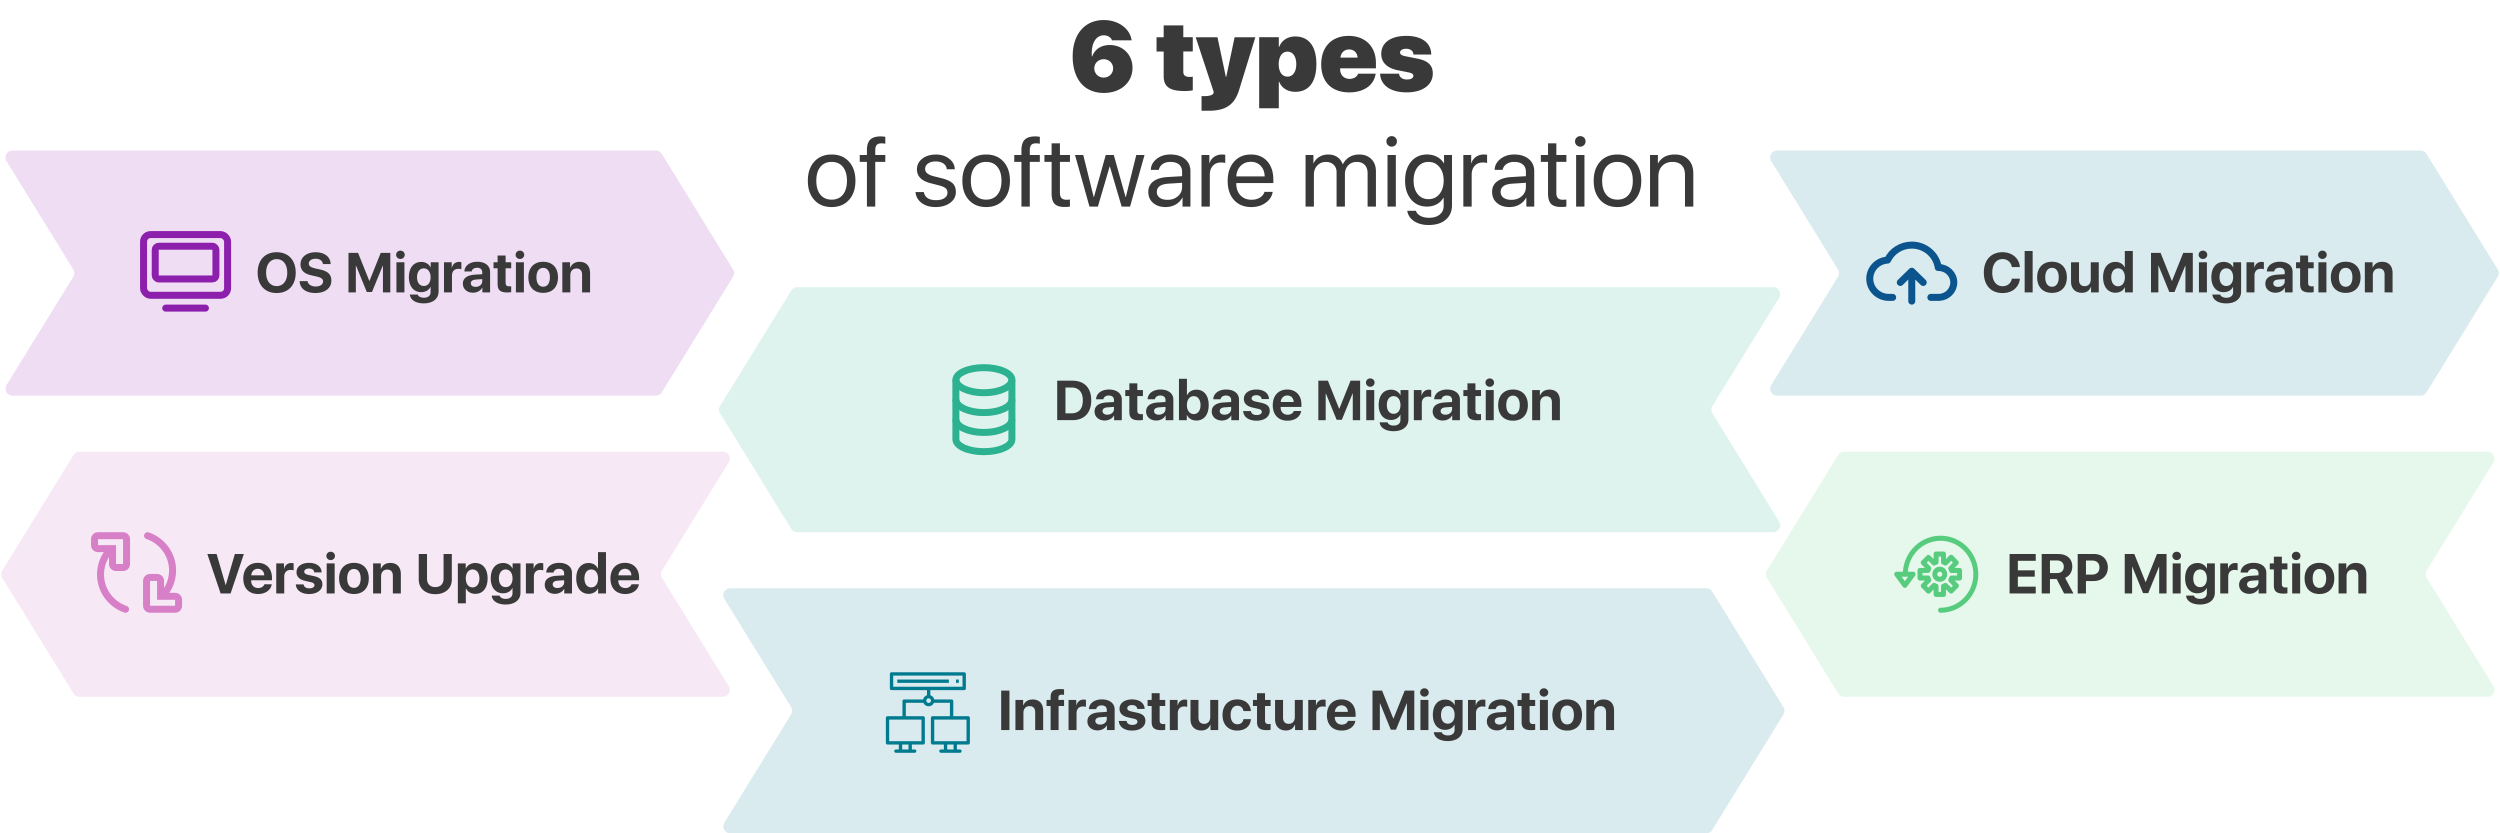<svg xmlns="http://www.w3.org/2000/svg" width="714" height="238" fill="none"><path fill="#007A8F" fill-opacity=".15" d="M505.88 46.05c-.822-1.333.137-3.05 1.702-3.05H691.31c.694 0 1.338.36 1.702.95l20.341 33a1.998 1.998 0 0 1 0 2.1l-20.341 32.999a1.999 1.999 0 0 1-1.702.951H507.582c-1.565 0-2.524-1.717-1.702-3.049l19.047-30.902a2.002 2.002 0 0 0 0-2.098L505.88 46.049Z"/><path stroke="#0B548D" stroke-linecap="round" stroke-linejoin="round" stroke-width="2" d="m540.545 84.933-1.327-.005c-2.903-.12-5.218-2.46-5.218-5.328 0-2.827 2.249-5.14 5.092-5.322C540.316 71.75 542.949 70 546 70c3.847 0 7.03 2.782 7.559 6.401l.077-.001c2.41 0 4.364 1.91 4.364 4.267 0 2.285-1.837 4.15-4.146 4.261l-2.399.005M546 86v-8.533m0 0 3.273 3.2m-3.273-3.2-3.273 3.2"/><path fill="#393939" d="M571.922 83.695c-3.281 0-5.336-2.195-5.336-5.836 0-3.632 2.07-5.828 5.336-5.828 2.711 0 4.773 1.719 4.953 4.242h-2.297c-.219-1.382-1.281-2.289-2.656-2.289-1.781 0-2.93 1.493-2.93 3.868 0 2.406 1.133 3.89 2.938 3.89 1.398 0 2.406-.82 2.656-2.156h2.297c-.266 2.516-2.195 4.11-4.961 4.11Zm6.32-.195V71.687h2.281V83.5h-2.281Zm7.813.148c-2.61 0-4.243-1.671-4.243-4.453 0-2.75 1.657-4.445 4.243-4.445 2.593 0 4.242 1.688 4.242 4.445 0 2.79-1.633 4.453-4.242 4.453Zm0-1.757c1.203 0 1.922-.985 1.922-2.696 0-1.695-.727-2.695-1.922-2.695-1.203 0-1.93 1.008-1.93 2.695 0 1.711.727 2.696 1.93 2.696Zm13.351-6.993V83.5h-2.203v-1.555h-.047c-.437 1.078-1.281 1.68-2.586 1.68-1.859 0-3.086-1.21-3.086-3.21v-5.517h2.282v5.04c0 1.164.578 1.789 1.632 1.789 1.063 0 1.727-.766 1.727-1.93v-4.899h2.281Zm4.758 8.704c-2.141 0-3.523-1.704-3.523-4.415 0-2.695 1.39-4.39 3.531-4.39 1.242 0 2.203.617 2.633 1.57h.047v-4.68h2.281V83.5h-2.25v-1.469h-.039c-.422.946-1.414 1.57-2.68 1.57Zm.758-6.961c-1.188 0-1.945.992-1.945 2.554 0 1.578.757 2.563 1.945 2.563 1.18 0 1.945-1 1.945-2.555 0-1.555-.765-2.562-1.945-2.562Zm21.344-4.414V83.5h-2.102v-7.61h-.062l-3.063 7.5h-1.484l-3.063-7.5h-.062v7.61h-2.102V72.227h2.734l3.204 7.992h.062l3.203-7.992h2.735Zm1.75 11.273v-8.602h2.281V83.5h-2.281Zm1.14-9.54c-.672 0-1.226-.515-1.226-1.194 0-.68.554-1.188 1.226-1.188.68 0 1.235.508 1.235 1.188 0 .68-.555 1.195-1.235 1.195Zm6.672 7.72c1.188 0 1.953-.953 1.953-2.493 0-1.546-.765-2.546-1.953-2.546-1.18 0-1.93.984-1.93 2.539 0 1.562.743 2.5 1.93 2.5Zm-.023 4.968c-2.258 0-3.844-.992-3.961-2.539h2.25c.148.57.867.93 1.765.93 1.157 0 1.914-.594 1.914-1.562v-1.54h-.046c-.415.922-1.422 1.508-2.665 1.508-2.093 0-3.5-1.625-3.5-4.273 0-2.695 1.36-4.375 3.54-4.375 1.234 0 2.21.617 2.664 1.57h.039v-1.469h2.25v8.407c0 2.047-1.664 3.343-4.25 3.343Zm5.797-3.148v-8.602h2.203v1.54h.047c.289-1.063 1.031-1.641 2.046-1.641.266 0 .5.031.664.086v2.015c-.195-.078-.507-.132-.843-.132-1.157 0-1.836.718-1.836 1.921V83.5h-2.281Zm9.023-1.563c1.055 0 1.898-.656 1.898-1.593v-.633l-1.804.125c-.953.062-1.461.437-1.461 1.07s.539 1.031 1.367 1.031Zm-.742 1.665c-1.656 0-2.899-1.04-2.899-2.579 0-1.562 1.196-2.445 3.391-2.578l2.148-.132v-.57c0-.829-.57-1.282-1.507-1.282-.828 0-1.407.437-1.516 1.062h-2.086c.063-1.64 1.547-2.773 3.695-2.773 2.211 0 3.657 1.133 3.657 2.852V83.5h-2.204v-1.328h-.046c-.469.898-1.532 1.43-2.633 1.43Zm7.031-10.618h2.281v1.914h1.594v1.727h-1.594v4.18c0 .664.328.984 1.024.984.203 0 .429-.016.57-.039v1.688a6.05 6.05 0 0 1-1.101.093c-1.993 0-2.774-.672-2.774-2.351v-4.555h-1.164v-1.727h1.164v-1.914Zm5.227 10.516v-8.602h2.281V83.5h-2.281Zm1.14-9.54c-.672 0-1.226-.515-1.226-1.194 0-.68.554-1.188 1.226-1.188.68 0 1.235.508 1.235 1.188 0 .68-.555 1.195-1.235 1.195Zm6.649 9.688c-2.61 0-4.242-1.671-4.242-4.453 0-2.75 1.656-4.445 4.242-4.445 2.593 0 4.242 1.688 4.242 4.445 0 2.79-1.633 4.453-4.242 4.453Zm0-1.757c1.203 0 1.922-.985 1.922-2.696 0-1.695-.727-2.695-1.922-2.695-1.203 0-1.93 1.008-1.93 2.695 0 1.711.727 2.696 1.93 2.696Zm5.468 1.609v-8.602h2.204v1.54h.046c.493-1.086 1.368-1.665 2.688-1.665 1.906 0 2.984 1.204 2.984 3.211V83.5h-2.281v-5.04c0-1.14-.531-1.788-1.609-1.788-1.094 0-1.75.781-1.75 1.922V83.5h-2.282Z"/><path fill="#58CC7E" fill-opacity=".15" d="M712.12 132.049c.822-1.332-.137-3.049-1.702-3.049H526.69c-.694 0-1.338.36-1.702.951l-20.341 33a1.997 1.997 0 0 0 0 2.098l20.341 33a1.999 1.999 0 0 0 1.702.951h183.728c1.565 0 2.524-1.717 1.702-3.049l-19.047-30.902a2.001 2.001 0 0 1 0-2.098l19.047-30.902Z"/><path fill="#58CC7E" d="M554.221 153a10.67 10.67 0 0 0-7.358 2.977 11.098 11.098 0 0 0-3.385 7.303h-1.772a.696.696 0 0 0-.631.398.726.726 0 0 0 .066.754l2.323 3.17a.707.707 0 0 0 .564.288.694.694 0 0 0 .565-.288l2.351-3.17a.736.736 0 0 0 .066-.754.699.699 0 0 0-.631-.398h-1.49a9.662 9.662 0 0 1 1.915-5.097 9.36 9.36 0 0 1 4.337-3.195 9.178 9.178 0 0 1 5.343-.25 9.322 9.322 0 0 1 4.605 2.778 9.633 9.633 0 0 1 2.362 4.897 9.74 9.74 0 0 1-.651 5.418 9.5 9.5 0 0 1-3.453 4.169 9.223 9.223 0 0 1-5.126 1.559.699.699 0 0 0-.499.211.731.731 0 0 0 0 1.019.699.699 0 0 0 .499.211 10.67 10.67 0 0 0 7.622-3.222A11.118 11.118 0 0 0 565 164c0-2.917-1.136-5.715-3.157-7.778a10.67 10.67 0 0 0-7.622-3.222Zm-9.282 11.72-.911 1.239-.91-1.239h1.821Z"/><path fill="#58CC7E" d="M556.12 163.999c0-.427-.124-.845-.357-1.201a2.133 2.133 0 0 0-.95-.796 2.087 2.087 0 0 0-2.308.469 2.178 2.178 0 0 0-.58 1.106c-.081.42-.039.854.121 1.249.16.395.432.732.78.97a2.09 2.09 0 0 0 1.176.364c.562 0 1.101-.228 1.498-.633s.62-.955.62-1.528Zm-2.118.72a.697.697 0 0 1-.392-.121.724.724 0 0 1-.3-.74.726.726 0 0 1 .193-.368.705.705 0 0 1 .362-.198.704.704 0 0 1 .724.307.728.728 0 0 1-.087.909.7.7 0 0 1-.5.211Z"/><path fill="#58CC7E" d="M555.767 169.762v-1.441l.981.994a.7.7 0 0 0 .996 0l1.496-1.527a.729.729 0 0 0 0-1.016l-1.002-.972h1.411a.7.7 0 0 0 .5-.211.729.729 0 0 0 .206-.51v-2.161a.728.728 0 0 0-.206-.509.7.7 0 0 0-.5-.211h-1.411l.974-1.001a.73.73 0 0 0 0-1.016l-1.468-1.527a.7.7 0 0 0-.996 0l-.981 1.023v-1.441a.725.725 0 0 0-.207-.509.699.699 0 0 0-.499-.211h-2.117a.7.7 0 0 0-.5.211.728.728 0 0 0-.206.509v1.441l-.982-.994a.695.695 0 0 0-.995 0l-1.496 1.498a.727.727 0 0 0 0 1.016l1.002 1.001h-1.412a.7.7 0 0 0-.499.211.729.729 0 0 0-.207.509v2.161a.73.73 0 0 0 .207.51.7.7 0 0 0 .499.211h1.412l-.974 1.001a.726.726 0 0 0-.205.508c0 .19.073.373.205.508l1.496 1.527c.133.134.312.21.498.21a.701.701 0 0 0 .498-.21l.953-1.023v1.441c0 .191.074.374.206.509a.7.7 0 0 0 .5.211h2.117a.699.699 0 0 0 .499-.211.725.725 0 0 0 .207-.509Zm-1.412-2.327v1.606h-.706v-1.606a.722.722 0 0 0-.494-.684 3.55 3.55 0 0 1-.459-.195.693.693 0 0 0-.825.13l-1.116 1.131-.494-.504 1.108-1.153a.73.73 0 0 0 .127-.843 3.727 3.727 0 0 1-.19-.468.72.72 0 0 0-.255-.364.688.688 0 0 0-.416-.14h-1.574v-.721h1.574c.15 0 .296-.049.416-.14a.72.72 0 0 0 .255-.364c.053-.16.116-.317.19-.468a.733.733 0 0 0-.127-.814l-1.108-1.153.494-.504 1.13 1.131a.7.7 0 0 0 .826.13 3.48 3.48 0 0 1 .458-.195.709.709 0 0 0 .357-.26.73.73 0 0 0 .138-.424v-1.607h.705v1.607a.73.73 0 0 0 .138.424.709.709 0 0 0 .357.26c.157.054.31.119.458.195a.698.698 0 0 0 .798-.13l1.129-1.131.495.504-1.109 1.153a.726.726 0 0 0-.127.843c.074.151.138.307.191.468a.7.7 0 0 0 .67.504h1.575v.721h-1.575a.693.693 0 0 0-.416.14.724.724 0 0 0-.254.364c-.053.16-.117.317-.191.468a.729.729 0 0 0 .127.814l1.109 1.153-.495.504-1.129-1.131a.697.697 0 0 0-.826-.13 3.436 3.436 0 0 1-.459.195.704.704 0 0 0-.348.263.734.734 0 0 0-.132.421Z"/><path fill="#393939" d="M581.406 167.547v1.953h-7.468v-11.273h7.468v1.945h-5.109v2.719h4.82v1.812h-4.82v2.844h5.109Zm4.063-7.477v3.594h2.07c1.188 0 1.883-.68 1.883-1.797 0-1.094-.734-1.797-1.906-1.797h-2.047Zm0 5.305v4.125h-2.36v-11.273h4.657c2.593 0 4.078 1.367 4.078 3.593 0 1.446-.75 2.696-2.047 3.203l2.375 4.477H589.5l-2.102-4.125h-1.929Zm7.922-7.148h4.703c2.312 0 3.906 1.539 3.906 3.859 0 2.312-1.648 3.859-4.023 3.859h-2.227v3.555h-2.359v-11.273Zm2.359 1.867v4.008h1.711c1.351 0 2.141-.719 2.141-2.008 0-1.282-.782-2-2.133-2h-1.719Zm23.016-1.867V169.5h-2.102v-7.609h-.062l-3.063 7.5h-1.484l-3.063-7.5h-.062v7.609h-2.102v-11.273h2.734l3.204 7.992h.062l3.203-7.992h2.735Zm1.75 11.273v-8.602h2.281v8.602h-2.281Zm1.14-9.539c-.672 0-1.226-.516-1.226-1.195 0-.68.554-1.188 1.226-1.188.68 0 1.235.508 1.235 1.188 0 .679-.555 1.195-1.235 1.195Zm6.672 7.719c1.188 0 1.953-.953 1.953-2.492 0-1.547-.765-2.547-1.953-2.547-1.18 0-1.93.984-1.93 2.539 0 1.562.743 2.5 1.93 2.5Zm-.023 4.968c-2.258 0-3.844-.992-3.961-2.539h2.25c.148.571.867.93 1.765.93 1.157 0 1.914-.594 1.914-1.562v-1.539h-.046c-.415.921-1.422 1.507-2.665 1.507-2.093 0-3.5-1.625-3.5-4.273 0-2.695 1.36-4.375 3.54-4.375 1.234 0 2.21.617 2.664 1.57h.039v-1.469h2.25v8.407c0 2.047-1.664 3.343-4.25 3.343Zm5.797-3.148v-8.602h2.203v1.54h.047c.289-1.063 1.031-1.641 2.046-1.641.266 0 .5.031.664.086v2.015c-.195-.078-.507-.132-.843-.132-1.157 0-1.836.718-1.836 1.922v4.812h-2.281Zm9.023-1.562c1.055 0 1.898-.657 1.898-1.594v-.633l-1.804.125c-.953.062-1.461.437-1.461 1.07s.539 1.032 1.367 1.032Zm-.742 1.664c-1.656 0-2.899-1.04-2.899-2.579 0-1.562 1.196-2.445 3.391-2.578l2.148-.133v-.57c0-.828-.57-1.281-1.507-1.281-.828 0-1.407.437-1.516 1.062h-2.086c.063-1.64 1.547-2.773 3.695-2.773 2.211 0 3.657 1.133 3.657 2.852v5.898h-2.204v-1.328h-.046c-.469.898-1.532 1.43-2.633 1.43Zm7.031-10.618h2.281v1.914h1.594v1.727h-1.594v4.18c0 .664.328.984 1.024.984.203 0 .429-.016.57-.039v1.688a6.145 6.145 0 0 1-1.101.093c-1.993 0-2.774-.672-2.774-2.351v-4.555h-1.164v-1.727h1.164v-1.914Zm5.227 10.516v-8.602h2.281v8.602h-2.281Zm1.14-9.539c-.672 0-1.226-.516-1.226-1.195 0-.68.554-1.188 1.226-1.188.68 0 1.235.508 1.235 1.188 0 .679-.555 1.195-1.235 1.195Zm6.649 9.687c-2.61 0-4.242-1.671-4.242-4.453 0-2.75 1.656-4.445 4.242-4.445 2.593 0 4.242 1.688 4.242 4.445 0 2.789-1.633 4.453-4.242 4.453Zm0-1.757c1.203 0 1.922-.985 1.922-2.696 0-1.695-.727-2.695-1.922-2.695-1.203 0-1.93 1.008-1.93 2.695 0 1.711.727 2.696 1.93 2.696Zm5.468 1.609v-8.602h2.204v1.54h.046c.493-1.086 1.368-1.665 2.688-1.665 1.906 0 2.984 1.204 2.984 3.211v5.516h-2.281v-5.039c0-1.141-.531-1.789-1.609-1.789-1.094 0-1.75.781-1.75 1.922v4.906h-2.282Z"/><path fill="#2CB291" fill-opacity=".15" d="M508.12 85.05c.822-1.333-.137-3.05-1.702-3.05H227.69c-.694 0-1.338.36-1.702.95l-20.341 33.001a1.997 1.997 0 0 0 0 2.098l20.341 33a1.999 1.999 0 0 0 1.702.951h278.728c1.565 0 2.524-1.717 1.702-3.049l-19.047-30.902a2.001 2.001 0 0 1 0-2.098l19.047-30.902Z"/><path fill="#2CB291" d="M273 108.529h-1 1Zm16 0h1-1Zm1 16.942v-16.942h-2v16.942h2Zm0 0h-2 2ZM281 130c2.315 0 4.458-.412 6.06-1.119.8-.353 1.51-.799 2.033-1.344.528-.551.907-1.251.907-2.066h-2c0 .159-.069.388-.351.681-.286.299-.748.614-1.396.899-1.293.571-3.149.949-5.253.949v2Zm-9-4.529c0 .815.379 1.515.907 2.066.523.545 1.233.991 2.033 1.344 1.602.707 3.745 1.119 6.06 1.119v-2c-2.104 0-3.96-.378-5.253-.949-.648-.285-1.11-.6-1.396-.899-.282-.293-.351-.522-.351-.681h-2Zm0 0h2-2Zm0-16.942v16.942h2v-16.942h-2Zm2 0h-2 2Zm0 0c0-.159.069-.388.351-.681.286-.299.748-.614 1.396-.899 1.293-.571 3.149-.949 5.253-.949v-2c-2.315 0-4.458.412-6.06 1.119-.8.353-1.51.799-2.033 1.344-.528.551-.907 1.251-.907 2.066h2Zm7-2.529c2.104 0 3.96.378 5.253.949.648.285 1.11.6 1.396.899.282.293.351.522.351.681h2c0-.815-.379-1.515-.907-2.066-.523-.545-1.233-.991-2.033-1.344-1.602-.707-3.745-1.119-6.06-1.119v2Zm7 2.529h2-2Z"/><path stroke="#2CB291" stroke-width="2" d="M289 108.429c0 2.065-3.582 3.74-8 3.74s-8-1.675-8-3.74m16 5.672c0 2.066-3.582 3.741-8 3.741s-8-1.675-8-3.741m16 5.673c0 2.066-3.582 3.741-8 3.741s-8-1.675-8-3.741"/><path fill="#393939" d="M301.938 108.727h4.343c3.383 0 5.375 2.015 5.375 5.593s-1.992 5.68-5.375 5.68h-4.343v-11.273Zm2.359 1.945v7.375H306c2.109 0 3.25-1.281 3.25-3.719 0-2.359-1.172-3.656-3.25-3.656h-1.703Zm11.953 7.766c1.055 0 1.898-.657 1.898-1.594v-.633l-1.804.125c-.953.062-1.461.437-1.461 1.07s.539 1.032 1.367 1.032Zm-.742 1.664c-1.656 0-2.899-1.04-2.899-2.579 0-1.562 1.196-2.445 3.391-2.578l2.148-.133v-.57c0-.828-.57-1.281-1.507-1.281-.829 0-1.407.437-1.516 1.062h-2.086c.063-1.64 1.547-2.773 3.695-2.773 2.211 0 3.657 1.133 3.657 2.852V120h-2.203v-1.328h-.047c-.469.898-1.532 1.43-2.633 1.43Zm7.031-10.618h2.281v1.914h1.594v1.727h-1.594v4.18c0 .664.328.984 1.024.984.203 0 .429-.016.57-.039v1.688a6.15 6.15 0 0 1-1.102.093c-1.992 0-2.773-.672-2.773-2.351v-4.555h-1.164v-1.727h1.164v-1.914Zm8.43 8.954c1.054 0 1.898-.657 1.898-1.594v-.633l-1.805.125c-.953.062-1.46.437-1.46 1.07s.539 1.032 1.367 1.032Zm-.742 1.664c-1.657 0-2.899-1.04-2.899-2.579 0-1.562 1.195-2.445 3.391-2.578l2.148-.133v-.57c0-.828-.57-1.281-1.508-1.281-.828 0-1.406.437-1.515 1.062h-2.086c.062-1.64 1.547-2.773 3.695-2.773 2.211 0 3.656 1.133 3.656 2.852V120h-2.203v-1.328h-.047c-.468.898-1.531 1.43-2.632 1.43Zm11.476 0c-1.258 0-2.226-.579-2.703-1.571h-.047V120h-2.242v-11.812h2.281v4.679h.047c.477-.992 1.43-1.57 2.656-1.57 2.172 0 3.508 1.664 3.508 4.398 0 2.735-1.336 4.407-3.5 4.407Zm-.773-6.961c-1.172 0-1.946 1.023-1.953 2.562.007 1.539.781 2.555 1.953 2.555 1.179 0 1.937-1 1.937-2.563 0-1.554-.765-2.554-1.937-2.554Zm8.789 5.297c1.054 0 1.898-.657 1.898-1.594v-.633l-1.805.125c-.953.062-1.46.437-1.46 1.07s.539 1.032 1.367 1.032Zm-.742 1.664c-1.657 0-2.899-1.04-2.899-2.579 0-1.562 1.195-2.445 3.391-2.578l2.148-.133v-.57c0-.828-.57-1.281-1.508-1.281-.828 0-1.406.437-1.515 1.062h-2.086c.062-1.64 1.547-2.773 3.695-2.773 2.211 0 3.656 1.133 3.656 2.852V120h-2.203v-1.328h-.047c-.468.898-1.531 1.43-2.632 1.43Zm6.273-6.172c0-1.618 1.422-2.68 3.602-2.68 2.125 0 3.539 1.086 3.57 2.727h-2.11c-.046-.68-.617-1.11-1.492-1.11-.82 0-1.367.367-1.367.922 0 .43.375.719 1.149.899l1.617.351c1.726.391 2.414 1.055 2.414 2.336 0 1.672-1.539 2.773-3.789 2.773-2.266 0-3.688-1.093-3.805-2.75h2.227c.109.727.695 1.133 1.64 1.133.906 0 1.461-.351 1.461-.914 0-.445-.297-.679-1.078-.867l-1.586-.359c-1.617-.368-2.453-1.203-2.453-2.461Zm12.406-.977c-1.039 0-1.804.758-1.883 1.859h3.711c-.039-1.124-.773-1.859-1.828-1.859Zm1.86 4.422h2.101c-.25 1.664-1.805 2.773-3.898 2.773-2.617 0-4.219-1.679-4.219-4.414 0-2.734 1.609-4.484 4.133-4.484 2.476 0 4.055 1.656 4.055 4.273v.704h-5.938v.14c0 1.242.805 2.078 2.008 2.078.859 0 1.539-.406 1.758-1.07Zm18.937-8.648V120h-2.101v-7.609h-.063l-3.062 7.5h-1.485l-3.062-7.5h-.063V120h-2.101v-11.273h2.734l3.203 7.992h.063l3.203-7.992h2.734Zm1.75 11.273v-8.602h2.281V120h-2.281Zm1.141-9.539c-.672 0-1.227-.516-1.227-1.195 0-.68.555-1.188 1.227-1.188.679 0 1.234.508 1.234 1.188 0 .679-.555 1.195-1.234 1.195Zm6.672 7.719c1.187 0 1.953-.953 1.953-2.492 0-1.547-.766-2.547-1.953-2.547-1.18 0-1.93.984-1.93 2.539 0 1.562.742 2.5 1.93 2.5Zm-.024 4.968c-2.258 0-3.844-.992-3.961-2.539h2.25c.149.571.867.93 1.766.93 1.156 0 1.914-.594 1.914-1.562v-1.539h-.047c-.414.921-1.422 1.507-2.664 1.507-2.094 0-3.5-1.625-3.5-4.273 0-2.695 1.359-4.375 3.539-4.375 1.234 0 2.211.617 2.664 1.57h.039v-1.469h2.25v8.407c0 2.047-1.664 3.343-4.25 3.343Zm5.797-3.148v-8.602h2.203v1.54h.047c.289-1.063 1.031-1.641 2.047-1.641.266 0 .5.031.664.086v2.015c-.195-.078-.508-.132-.844-.132-1.156 0-1.836.718-1.836 1.922V120h-2.281Zm9.023-1.562c1.055 0 1.899-.657 1.899-1.594v-.633l-1.805.125c-.953.062-1.461.437-1.461 1.07s.539 1.032 1.367 1.032Zm-.742 1.664c-1.656 0-2.898-1.04-2.898-2.579 0-1.562 1.195-2.445 3.39-2.578l2.149-.133v-.57c0-.828-.57-1.281-1.508-1.281-.828 0-1.406.437-1.515 1.062h-2.086c.062-1.64 1.546-2.773 3.695-2.773 2.211 0 3.656 1.133 3.656 2.852V120h-2.203v-1.328h-.047c-.469.898-1.531 1.43-2.633 1.43Zm7.032-10.618h2.281v1.914h1.594v1.727h-1.594v4.18c0 .664.328.984 1.023.984.203 0 .43-.016.571-.039v1.688a6.158 6.158 0 0 1-1.102.093c-1.992 0-2.773-.672-2.773-2.351v-4.555h-1.164v-1.727h1.164v-1.914ZM424.328 120v-8.602h2.281V120h-2.281Zm1.141-9.539c-.672 0-1.227-.516-1.227-1.195 0-.68.555-1.188 1.227-1.188.679 0 1.234.508 1.234 1.188 0 .679-.555 1.195-1.234 1.195Zm6.648 9.687c-2.609 0-4.242-1.671-4.242-4.453 0-2.75 1.656-4.445 4.242-4.445 2.594 0 4.242 1.688 4.242 4.445 0 2.789-1.632 4.453-4.242 4.453Zm0-1.757c1.203 0 1.922-.985 1.922-2.696 0-1.695-.727-2.695-1.922-2.695-1.203 0-1.929 1.008-1.929 2.695 0 1.711.726 2.696 1.929 2.696Zm5.469 1.609v-8.602h2.203v1.54h.047c.492-1.086 1.367-1.665 2.687-1.665 1.907 0 2.985 1.204 2.985 3.211V120h-2.281v-5.039c0-1.141-.532-1.789-1.61-1.789-1.094 0-1.75.781-1.75 1.922V120h-2.281Z"/><path fill="#8D1FAD" fill-opacity=".15" d="M1.88 46.05C1.058 44.716 2.017 43 3.582 43H187.31c.694 0 1.338.36 1.702.95l20.341 33a1.998 1.998 0 0 1 0 2.1l-20.341 32.999a1.999 1.999 0 0 1-1.702.951H3.582c-1.565 0-2.524-1.717-1.702-3.049l19.047-30.902a2 2 0 0 0 0-2.098L1.88 46.049Z"/><path stroke="#8D1FAD" stroke-linecap="round" stroke-width="2" d="M47.333 88h11.333"/><rect width="24" height="17.333" x="41" y="67" stroke="#8D1FAD" stroke-width="2" rx="2"/><rect width="17.333" height="9.333" x="44.333" y="70.332" stroke="#8D1FAD" stroke-width="2" rx="1"/><path fill="#393939" d="M79.023 72.031c3.336 0 5.438 2.242 5.438 5.836 0 3.586-2.102 5.828-5.438 5.828-3.343 0-5.437-2.242-5.437-5.828 0-3.594 2.094-5.836 5.437-5.836Zm0 1.969c-1.843 0-3.03 1.5-3.03 3.867 0 2.36 1.179 3.852 3.03 3.852 1.844 0 3.024-1.492 3.024-3.852 0-2.367-1.18-3.867-3.024-3.867Zm6.54 6.29h2.273c.11.929 1.078 1.538 2.328 1.538 1.258 0 2.117-.601 2.117-1.43 0-.734-.539-1.14-1.898-1.445l-1.469-.32c-2.078-.445-3.102-1.5-3.102-3.149 0-2.078 1.797-3.453 4.313-3.453 2.625 0 4.273 1.352 4.313 3.39h-2.211c-.079-.952-.915-1.53-2.094-1.53-1.164 0-1.945.554-1.945 1.39 0 .696.546 1.086 1.843 1.383l1.367.29c2.258.484 3.243 1.452 3.243 3.171 0 2.188-1.774 3.57-4.57 3.57-2.712 0-4.438-1.289-4.508-3.406Zm25.906-8.063V83.5h-2.102v-7.61h-.062l-3.063 7.5h-1.484l-3.063-7.5h-.062v7.61h-2.102V72.227h2.735l3.203 7.992h.062l3.203-7.992h2.735Zm1.75 11.273v-8.602h2.281V83.5h-2.281Zm1.14-9.54c-.671 0-1.226-.515-1.226-1.194 0-.68.555-1.188 1.226-1.188.68 0 1.235.508 1.235 1.188 0 .68-.555 1.195-1.235 1.195Zm6.672 7.72c1.188 0 1.953-.953 1.953-2.493 0-1.546-.765-2.546-1.953-2.546-1.179 0-1.929.984-1.929 2.539 0 1.562.742 2.5 1.929 2.5Zm-.023 4.968c-2.258 0-3.844-.992-3.961-2.539h2.25c.148.57.867.93 1.765.93 1.157 0 1.915-.594 1.915-1.562v-1.54h-.047c-.414.922-1.422 1.508-2.664 1.508-2.094 0-3.5-1.625-3.5-4.273 0-2.695 1.359-4.375 3.539-4.375 1.234 0 2.211.617 2.664 1.57h.039v-1.469h2.25v8.407c0 2.047-1.664 3.343-4.25 3.343Zm5.797-3.148v-8.602h2.203v1.54h.047c.289-1.063 1.031-1.641 2.047-1.641.265 0 .5.031.664.086v2.015c-.196-.078-.508-.132-.844-.132-1.156 0-1.836.718-1.836 1.921V83.5h-2.281Zm9.023-1.563c1.055 0 1.899-.656 1.899-1.593v-.633l-1.805.125c-.953.062-1.461.437-1.461 1.07s.539 1.031 1.367 1.031Zm-.742 1.665c-1.656 0-2.898-1.04-2.898-2.579 0-1.562 1.195-2.445 3.39-2.578l2.149-.132v-.57c0-.829-.571-1.282-1.508-1.282-.828 0-1.407.437-1.516 1.062h-2.086c.063-1.64 1.547-2.773 3.695-2.773 2.211 0 3.657 1.133 3.657 2.852V83.5h-2.203v-1.328h-.047c-.469.898-1.531 1.43-2.633 1.43Zm7.031-10.618h2.281v1.914h1.594v1.727h-1.594v4.18c0 .664.329.984 1.024.984.203 0 .43-.016.57-.039v1.688c-.234.046-.64.093-1.101.093-1.993 0-2.774-.672-2.774-2.351v-4.555h-1.164v-1.727h1.164v-1.914Zm5.227 10.516v-8.602h2.281V83.5h-2.281Zm1.14-9.54c-.672 0-1.226-.515-1.226-1.194 0-.68.554-1.188 1.226-1.188.68 0 1.235.508 1.235 1.188 0 .68-.555 1.195-1.235 1.195Zm6.649 9.688c-2.61 0-4.242-1.671-4.242-4.453 0-2.75 1.656-4.445 4.242-4.445 2.594 0 4.242 1.688 4.242 4.445 0 2.79-1.633 4.453-4.242 4.453Zm0-1.757c1.203 0 1.922-.985 1.922-2.696 0-1.695-.727-2.695-1.922-2.695-1.203 0-1.93 1.008-1.93 2.695 0 1.711.727 2.696 1.93 2.696Zm5.469 1.609v-8.602h2.203v1.54h.047c.492-1.086 1.367-1.665 2.687-1.665 1.906 0 2.984 1.204 2.984 3.211V83.5h-2.281v-5.04c0-1.14-.531-1.788-1.609-1.788-1.094 0-1.75.781-1.75 1.922V83.5h-2.281Z"/><path fill="#007A8F" fill-opacity=".15" d="M206.88 171.049c-.822-1.332.137-3.049 1.702-3.049H487.31c.694 0 1.338.36 1.702.951l20.341 33a1.997 1.997 0 0 1 0 2.098l-20.341 33a1.999 1.999 0 0 1-1.702.951H208.582c-1.565 0-2.524-1.717-1.702-3.049l19.047-30.902a2.001 2.001 0 0 0 0-2.098l-19.047-30.902Z"/><path fill="#007A8F" d="M256.275 194.069H271v.957h-14.725v-.957Zm16.766.957h.79v-.957h-.79v.957ZM277 205.032v7.13a.48.48 0 0 1-.48.479h-3.223v1.401h.822a.48.48 0 1 1 0 .958h-5.375a.478.478 0 1 1 0-.958h.823v-1.401h-3.223a.48.48 0 0 1-.48-.479v-7.13a.48.48 0 0 1 .48-.479h4.953v-3.831h-4.578a1.62 1.62 0 0 1-2.987 0h-5.029v3.831h4.953a.48.48 0 0 1 .48.479v7.13a.48.48 0 0 1-.48.479h-3.223v1.401h.823a.48.48 0 0 1 0 .958h-5.375a.479.479 0 1 1 0-.958h.822v-1.401h-3.223a.48.48 0 0 1-.48-.479v-7.13a.48.48 0 0 1 .48-.479h4.263v-4.31a.48.48 0 0 1 .48-.479h5.422c.123-.57.549-1.03 1.101-1.202v-1.467h-10.122a.48.48 0 0 1-.48-.479v-4.137a.48.48 0 0 1 .48-.479h20.752a.48.48 0 0 1 .48.479v4.137a.48.48 0 0 1-.48.479h-9.67v1.467a1.62 1.62 0 0 1 1.1 1.202h4.971a.48.48 0 0 1 .48.478v4.311h4.263a.48.48 0 0 1 .48.479Zm-21.896-8.895h19.792v-3.179h-19.792v3.179Zm4.369 16.504h-1.81v1.401h1.81v-1.401Zm3.703-7.13h-9.216v6.172h9.216v-6.172Zm2.707-5.408a.657.657 0 0 0-1.314 0 .657.657 0 0 0 1.314 0Zm6.454 12.538h-1.81v1.401h1.81v-1.401Zm3.703-7.13h-9.216v6.172h9.216v-6.172Z"/><path fill="#393939" d="M288.297 208.5h-2.359v-11.273h2.359V208.5Zm1.711 0v-8.602h2.203v1.54h.047c.492-1.086 1.367-1.665 2.687-1.665 1.907 0 2.985 1.204 2.985 3.211v5.516h-2.282v-5.039c0-1.141-.531-1.789-1.609-1.789-1.094 0-1.75.781-1.75 1.922v4.906h-2.281Zm10.047 0v-6.875h-1.164v-1.727h1.164v-.765c0-1.656.789-2.336 2.781-2.336.391 0 .742.031 1.055.078v1.586a3.39 3.39 0 0 0-.625-.055c-.688 0-.969.258-.977.86v.632h1.609v1.727h-1.562v6.875h-2.281Zm5.125 0v-8.602h2.203v1.54h.047c.289-1.063 1.031-1.641 2.047-1.641.265 0 .5.031.664.086v2.015c-.196-.078-.508-.132-.844-.132-1.156 0-1.836.718-1.836 1.922v4.812h-2.281Zm9.023-1.562c1.055 0 1.899-.657 1.899-1.594v-.633l-1.805.125c-.953.062-1.461.437-1.461 1.07s.539 1.032 1.367 1.032Zm-.742 1.664c-1.656 0-2.899-1.04-2.899-2.579 0-1.562 1.196-2.445 3.391-2.578l2.149-.133v-.57c0-.828-.571-1.281-1.508-1.281-.828 0-1.406.437-1.516 1.062h-2.086c.063-1.64 1.547-2.773 3.696-2.773 2.21 0 3.656 1.133 3.656 2.852v5.898h-2.203v-1.328h-.047c-.469.898-1.532 1.43-2.633 1.43Zm6.273-6.172c0-1.618 1.422-2.68 3.602-2.68 2.125 0 3.539 1.086 3.57 2.727h-2.109c-.047-.68-.617-1.11-1.492-1.11-.821 0-1.367.367-1.367.922 0 .43.374.719 1.148.899l1.617.351c1.727.391 2.414 1.055 2.414 2.336 0 1.672-1.539 2.773-3.789 2.773-2.266 0-3.687-1.093-3.805-2.75h2.227c.109.727.695 1.133 1.641 1.133.906 0 1.461-.351 1.461-.914 0-.445-.297-.679-1.079-.867l-1.585-.359c-1.618-.368-2.454-1.203-2.454-2.461Zm9.18-4.446h2.281v1.914h1.594v1.727h-1.594v4.18c0 .664.328.984 1.024.984.203 0 .429-.016.57-.039v1.688a6.145 6.145 0 0 1-1.101.093c-1.993 0-2.774-.672-2.774-2.351v-4.555h-1.164v-1.727h1.164v-1.914Zm5.188 10.516v-8.602h2.203v1.54h.047c.289-1.063 1.031-1.641 2.046-1.641.266 0 .5.031.664.086v2.015c-.195-.078-.507-.132-.843-.132-1.157 0-1.836.718-1.836 1.922v4.812h-2.281Zm13.82-8.602v8.602h-2.203v-1.555h-.047c-.438 1.078-1.281 1.68-2.586 1.68-1.859 0-3.086-1.211-3.086-3.211v-5.516h2.281v5.04c0 1.164.578 1.789 1.633 1.789 1.063 0 1.727-.766 1.727-1.93v-4.899h2.281Zm9.328 3.172h-2.125c-.125-.89-.75-1.523-1.742-1.523-1.172 0-1.914 1-1.914 2.648 0 1.68.742 2.649 1.922 2.649.961 0 1.593-.524 1.742-1.469h2.125c-.133 2-1.633 3.273-3.891 3.273-2.57 0-4.211-1.687-4.211-4.453 0-2.726 1.641-4.445 4.196-4.445 2.312 0 3.789 1.406 3.898 3.32Zm1.758-5.086h2.281v1.914h1.594v1.727h-1.594v4.18c0 .664.328.984 1.023.984.204 0 .43-.016.571-.039v1.688a6.158 6.158 0 0 1-1.102.093c-1.992 0-2.773-.672-2.773-2.351v-4.555h-1.164v-1.727h1.164v-1.914Zm13.07 1.914v8.602h-2.203v-1.555h-.047c-.437 1.078-1.281 1.68-2.586 1.68-1.859 0-3.086-1.211-3.086-3.211v-5.516h2.282v5.04c0 1.164.578 1.789 1.632 1.789 1.063 0 1.727-.766 1.727-1.93v-4.899h2.281Zm1.555 8.602v-8.602h2.203v1.54h.047c.289-1.063 1.031-1.641 2.047-1.641.265 0 .5.031.664.086v2.015c-.196-.078-.508-.132-.844-.132-1.156 0-1.836.718-1.836 1.922v4.812h-2.281Zm9.492-7.047c-1.039 0-1.805.758-1.883 1.859h3.711c-.039-1.124-.773-1.859-1.828-1.859Zm1.859 4.422h2.102c-.25 1.664-1.805 2.773-3.898 2.773-2.618 0-4.219-1.679-4.219-4.414 0-2.734 1.609-4.484 4.133-4.484 2.476 0 4.054 1.656 4.054 4.273v.704h-5.937v.14c0 1.242.804 2.078 2.008 2.078.859 0 1.539-.406 1.757-1.07Zm18.938-8.648V208.5h-2.102v-7.609h-.062l-3.063 7.5h-1.484l-3.063-7.5h-.062v7.609h-2.102v-11.273h2.735l3.203 7.992h.062l3.204-7.992h2.734Zm1.75 11.273v-8.602h2.281v8.602h-2.281Zm1.14-9.539c-.671 0-1.226-.516-1.226-1.195 0-.68.555-1.188 1.226-1.188.68 0 1.235.508 1.235 1.188 0 .679-.555 1.195-1.235 1.195Zm6.672 7.719c1.188 0 1.954-.953 1.954-2.492 0-1.547-.766-2.547-1.954-2.547-1.179 0-1.929.984-1.929 2.539 0 1.562.742 2.5 1.929 2.5Zm-.023 4.968c-2.258 0-3.844-.992-3.961-2.539h2.25c.148.571.867.93 1.766.93 1.156 0 1.914-.594 1.914-1.562v-1.539h-.047c-.414.921-1.422 1.507-2.664 1.507-2.094 0-3.5-1.625-3.5-4.273 0-2.695 1.359-4.375 3.539-4.375 1.234 0 2.211.617 2.664 1.57h.039v-1.469h2.25v8.407c0 2.047-1.664 3.343-4.25 3.343Zm5.797-3.148v-8.602h2.203v1.54h.047c.289-1.063 1.031-1.641 2.047-1.641.265 0 .5.031.664.086v2.015c-.196-.078-.508-.132-.844-.132-1.156 0-1.836.718-1.836 1.922v4.812h-2.281Zm9.023-1.562c1.055 0 1.899-.657 1.899-1.594v-.633l-1.805.125c-.953.062-1.461.437-1.461 1.07s.539 1.032 1.367 1.032Zm-.742 1.664c-1.656 0-2.898-1.04-2.898-2.579 0-1.562 1.195-2.445 3.39-2.578l2.149-.133v-.57c0-.828-.571-1.281-1.508-1.281-.828 0-1.406.437-1.516 1.062h-2.086c.063-1.64 1.547-2.773 3.696-2.773 2.211 0 3.656 1.133 3.656 2.852v5.898h-2.203v-1.328h-.047c-.469.898-1.531 1.43-2.633 1.43Zm7.031-10.618h2.282v1.914h1.593v1.727h-1.593v4.18c0 .664.328.984 1.023.984.203 0 .43-.016.57-.039v1.688c-.234.046-.64.093-1.101.093-1.992 0-2.774-.672-2.774-2.351v-4.555h-1.164v-1.727h1.164v-1.914Zm5.227 10.516v-8.602h2.281v8.602h-2.281Zm1.141-9.539c-.672 0-1.227-.516-1.227-1.195 0-.68.555-1.188 1.227-1.188.679 0 1.234.508 1.234 1.188 0 .679-.555 1.195-1.234 1.195Zm6.648 9.687c-2.609 0-4.242-1.671-4.242-4.453 0-2.75 1.656-4.445 4.242-4.445 2.594 0 4.242 1.688 4.242 4.445 0 2.789-1.633 4.453-4.242 4.453Zm0-1.757c1.203 0 1.922-.985 1.922-2.696 0-1.695-.727-2.695-1.922-2.695-1.203 0-1.93 1.008-1.93 2.695 0 1.711.727 2.696 1.93 2.696Zm5.469 1.609v-8.602h2.203v1.54h.047c.492-1.086 1.367-1.665 2.687-1.665 1.906 0 2.985 1.204 2.985 3.211v5.516h-2.282v-5.039c0-1.141-.531-1.789-1.609-1.789-1.094 0-1.75.781-1.75 1.922v4.906h-2.281Z"/><path fill="#CB67BB" fill-opacity=".15" d="M208.12 132.049c.822-1.332-.137-3.049-1.702-3.049H22.69a2 2 0 0 0-1.702.951l-20.341 33a1.998 1.998 0 0 0 0 2.098l20.34 33a2 2 0 0 0 1.703.951h183.728c1.565 0 2.524-1.717 1.702-3.049l-19.047-30.902a2.001 2.001 0 0 1 0-2.098l19.047-30.902Z"/><path stroke="#D77FC7" stroke-linecap="round" stroke-width="2" d="M31.57 156.89a10.423 10.423 0 0 0-2.857 7.179c0 4.604 2.983 8.515 7.134 9.932M46.429 170.111a10.423 10.423 0 0 0 2.857-7.179c0-4.604-2.983-8.515-7.134-9.932"/><path stroke="#D77FC7" stroke-width="2" d="M35.143 162.083a1 1 0 0 0 1-1v-7.081a1 1 0 0 0-1-1H28a1 1 0 0 0-1 1v1.689a1 1 0 0 0 1 1h4.143v4.392a1 1 0 0 0 1 1h2ZM42.856 164.92a1 1 0 0 0-1 1v7.081a1 1 0 0 0 1 1H50a1 1 0 0 0 1-1v-1.689a1 1 0 0 0-1-1h-4.143v-4.392a1 1 0 0 0-1-1h-2Z"/><path fill="#393939" d="M65.852 169.5h-2.844l-3.79-11.273h2.641l2.578 8.843h.055l2.578-8.843h2.57L65.853 169.5Zm7.789-7.047c-1.04 0-1.805.758-1.883 1.859h3.71c-.038-1.124-.773-1.859-1.827-1.859Zm1.859 4.422h2.102c-.25 1.664-1.805 2.773-3.899 2.773-2.617 0-4.219-1.679-4.219-4.414 0-2.734 1.61-4.484 4.133-4.484 2.477 0 4.055 1.656 4.055 4.273v.704h-5.938v.14c0 1.242.805 2.078 2.008 2.078.86 0 1.54-.406 1.758-1.07Zm3.398 2.625v-8.602h2.204v1.54h.046c.29-1.063 1.032-1.641 2.047-1.641.266 0 .5.031.664.086v2.015c-.195-.078-.507-.132-.843-.132-1.157 0-1.836.718-1.836 1.922v4.812h-2.282Zm5.79-6.07c0-1.618 1.421-2.68 3.601-2.68 2.125 0 3.54 1.086 3.57 2.727H89.75c-.047-.68-.617-1.11-1.492-1.11-.82 0-1.367.367-1.367.922 0 .43.375.719 1.148.899l1.617.351c1.727.391 2.414 1.055 2.414 2.336 0 1.672-1.539 2.773-3.789 2.773-2.265 0-3.687-1.093-3.804-2.75h2.226c.11.727.695 1.133 1.64 1.133.907 0 1.462-.351 1.462-.914 0-.445-.297-.679-1.078-.867l-1.586-.359c-1.618-.368-2.454-1.203-2.454-2.461Zm8.609 6.07v-8.602h2.281v8.602h-2.281Zm1.14-9.539c-.671 0-1.226-.516-1.226-1.195 0-.68.555-1.188 1.227-1.188.68 0 1.234.508 1.234 1.188 0 .679-.555 1.195-1.234 1.195Zm6.649 9.687c-2.61 0-4.242-1.671-4.242-4.453 0-2.75 1.656-4.445 4.242-4.445 2.594 0 4.242 1.688 4.242 4.445 0 2.789-1.633 4.453-4.242 4.453Zm0-1.757c1.203 0 1.922-.985 1.922-2.696 0-1.695-.727-2.695-1.922-2.695-1.203 0-1.93 1.008-1.93 2.695 0 1.711.727 2.696 1.93 2.696Zm5.469 1.609v-8.602h2.203v1.54h.047c.492-1.086 1.367-1.665 2.687-1.665 1.906 0 2.985 1.204 2.985 3.211v5.516h-2.282v-5.039c0-1.141-.531-1.789-1.609-1.789-1.094 0-1.75.781-1.75 1.922v4.906h-2.281Zm15.398-11.273v7.054c0 1.446.852 2.391 2.367 2.391 1.508 0 2.36-.945 2.36-2.391v-7.054h2.359v7.289c0 2.484-1.836 4.179-4.719 4.179-2.89 0-4.726-1.695-4.726-4.179v-7.289h2.359Zm13.774 2.57c2.179 0 3.531 1.664 3.531 4.398 0 2.735-1.344 4.407-3.5 4.407-1.242 0-2.203-.571-2.672-1.547h-.047v4.257h-2.281v-11.414h2.25v1.469h.047c.453-.969 1.461-1.57 2.672-1.57Zm-.758 6.961c1.179 0 1.953-1 1.953-2.563 0-1.547-.774-2.554-1.953-2.554-1.164 0-1.938 1.023-1.938 2.562 0 1.547.774 2.555 1.938 2.555Zm9.453-.078c1.187 0 1.953-.953 1.953-2.492 0-1.547-.766-2.547-1.953-2.547-1.18 0-1.93.984-1.93 2.539 0 1.562.742 2.5 1.93 2.5Zm-.024 4.968c-2.257 0-3.843-.992-3.96-2.539h2.25c.148.571.867.93 1.765.93 1.156 0 1.914-.594 1.914-1.562v-1.539h-.047c-.414.921-1.422 1.507-2.664 1.507-2.094 0-3.5-1.625-3.5-4.273 0-2.695 1.36-4.375 3.539-4.375 1.235 0 2.211.617 2.664 1.57h.039v-1.469h2.25v8.407c0 2.047-1.664 3.343-4.25 3.343Zm5.797-3.148v-8.602h2.203v1.54h.047c.289-1.063 1.032-1.641 2.047-1.641.266 0 .5.031.664.086v2.015c-.195-.078-.508-.132-.844-.132-1.156 0-1.835.718-1.835 1.922v4.812h-2.282Zm9.024-1.562c1.054 0 1.898-.657 1.898-1.594v-.633l-1.805.125c-.953.062-1.46.437-1.46 1.07s.539 1.032 1.367 1.032Zm-.742 1.664c-1.657 0-2.899-1.04-2.899-2.579 0-1.562 1.195-2.445 3.391-2.578l2.148-.133v-.57c0-.828-.57-1.281-1.508-1.281-.828 0-1.406.437-1.515 1.062h-2.086c.062-1.64 1.547-2.773 3.695-2.773 2.211 0 3.656 1.133 3.656 2.852v5.898h-2.203v-1.328h-.047c-.468.898-1.531 1.43-2.632 1.43Zm9.625 0c-2.141 0-3.524-1.704-3.524-4.414 0-2.696 1.391-4.391 3.531-4.391 1.243 0 2.203.617 2.633 1.57h.047v-4.679h2.281V169.5h-2.25v-1.469h-.039c-.422.946-1.414 1.571-2.679 1.571Zm.757-6.961c-1.187 0-1.945.992-1.945 2.554 0 1.578.758 2.563 1.945 2.563 1.18 0 1.946-1 1.946-2.555 0-1.555-.766-2.562-1.946-2.562Zm9.641-.188c-1.039 0-1.805.758-1.883 1.859h3.711c-.039-1.124-.773-1.859-1.828-1.859Zm1.859 4.422h2.102c-.25 1.664-1.805 2.773-3.899 2.773-2.617 0-4.218-1.679-4.218-4.414 0-2.734 1.609-4.484 4.133-4.484 2.476 0 4.054 1.656 4.054 4.273v.704h-5.937v.14c0 1.242.804 2.078 2.008 2.078.859 0 1.539-.406 1.757-1.07ZM315.268 26.547c-2.707 0-5.032-.957-6.563-2.803-1.531-1.832-2.351-4.498-2.351-7.615 0-6.44 3.513-10.404 8.886-10.404 4.17 0 7.479 2.433 7.957 5.796h-5.619c-.26-.847-1.217-1.435-2.351-1.435-2.215 0-3.678 2.338-3.391 6.002h.109c.698-1.914 2.42-3.227 5.004-3.227 3.719 0 6.494 2.748 6.494 6.494 0 4.225-3.39 7.192-8.175 7.192Zm-.055-4.389c1.504 0 2.693-1.148 2.693-2.639 0-1.476-1.189-2.61-2.693-2.61s-2.68 1.134-2.68 2.61c0 1.49 1.176 2.64 2.68 2.64Zm17.131-14.902h5.605v3.377h2.707v4.074h-2.707v5.783c0 .97.561 1.477 1.737 1.477.423 0 .642-.014.97-.069v3.897c-.533.11-1.258.205-2.324.205-4.293 0-5.988-1.244-5.988-4.28v-7.013h-2.037v-4.074h2.037V7.256Zm12.81 24.377h-1.996v-4.184h.821c1.626 0 2.597-.369 2.625-1.012v-.273l-5.114-15.531h6.221l2.393 11.32h.109l2.392-11.32h5.92l-4.634 15.053c-1.313 4.265-3.842 5.947-8.737 5.947Zm24.76-21.219c3.883 0 6.043 2.83 6.043 7.902 0 5.059-2.146 7.903-5.975 7.903-2.255 0-3.937-1.08-4.648-2.871h-.109v7.574h-5.606v-20.29h5.606v2.763h.109c.738-1.873 2.379-2.98 4.58-2.98Zm-2.201 11.47c1.531 0 2.502-1.38 2.502-3.568 0-2.173-.985-3.568-2.502-3.568-1.531 0-2.502 1.395-2.516 3.582.014 2.201.971 3.555 2.516 3.555Zm17.568-7.765c-1.326 0-2.338.97-2.447 2.338h4.895c-.096-1.422-1.067-2.338-2.448-2.338Zm2.612 6.918h5.003c-.478 3.295-3.363 5.346-7.546 5.346-5.018 0-8.012-2.994-8.012-7.985 0-5.017 3.021-8.148 7.834-8.148 4.73 0 7.793 3.035 7.793 7.738v1.518h-10.213v.355c0 1.559 1.107 2.666 2.68 2.666 1.175 0 2.119-.56 2.461-1.49Zm6.589-5.646c0-3.186 2.707-5.141 7.151-5.141 4.443 0 7.123 1.996 7.123 5.332h-5.086c-.014-1.012-.82-1.654-2.078-1.654-1.053 0-1.737.437-1.737 1.093 0 .493.506.848 1.518 1.04l3.432.683c3.049.602 4.402 1.9 4.402 4.238 0 3.323-2.98 5.4-7.451 5.4-4.758 0-7.424-2.091-7.615-5.345h5.414c.123 1.04.97 1.668 2.269 1.668 1.149 0 1.832-.396 1.832-1.053 0-.506-.41-.793-1.476-.998l-2.953-.588c-3.09-.615-4.745-2.255-4.745-4.675ZM242.465 57.1c-1.231 1.358-2.88 2.037-4.949 2.037s-3.719-.68-4.95-2.037c-1.23-1.358-1.845-3.181-1.845-5.47 0-2.287.615-4.11 1.845-5.468 1.231-1.358 2.881-2.037 4.95-2.037 2.069 0 3.718.679 4.949 2.037 1.23 1.358 1.846 3.181 1.846 5.469 0 2.288-.616 4.11-1.846 5.469Zm-4.949-.082c1.376 0 2.447-.474 3.213-1.422.774-.957 1.162-2.279 1.162-3.965 0-1.696-.388-3.017-1.162-3.965-.766-.948-1.837-1.422-3.213-1.422-1.377 0-2.452.479-3.227 1.436-.766.948-1.148 2.265-1.148 3.95 0 1.687.387 3.009 1.162 3.966.774.948 1.845 1.422 3.213 1.422ZM247.592 59V46.23h-2.051v-1.968h2.051v-1.367c0-1.368.31-2.366.929-2.995.629-.628 1.627-.943 2.995-.943.437 0 .879.041 1.326.123v1.969a5.249 5.249 0 0 0-1.108-.11c-.619 0-1.066.155-1.339.465-.274.301-.415.798-.424 1.49v1.368h2.871v1.968h-2.871V59h-2.379Zm14.287-10.623c0-1.24.506-2.256 1.517-3.049 1.021-.793 2.334-1.19 3.938-1.19 1.495 0 2.748.402 3.76 1.204 1.021.793 1.554 1.795 1.599 3.008h-2.283a2.21 2.21 0 0 0-.957-1.641c-.565-.401-1.299-.602-2.201-.602-.912 0-1.645.196-2.201.588-.556.392-.834.912-.834 1.559 0 .984.829 1.681 2.488 2.092l2.242.56c1.486.374 2.53.857 3.131 1.45.611.583.916 1.412.916 2.488 0 1.258-.547 2.288-1.64 3.09-1.085.802-2.48 1.203-4.184 1.203-1.586 0-2.903-.392-3.951-1.176-1.048-.793-1.632-1.828-1.75-3.104h2.392c.119.748.474 1.322 1.067 1.723.601.392 1.403.588 2.406.588 1.003 0 1.796-.191 2.379-.574.592-.392.889-.92.889-1.586 0-.52-.174-.93-.52-1.23-.346-.31-.939-.575-1.777-.794l-2.584-.67c-2.561-.665-3.842-1.977-3.842-3.937Zm24.719 8.723c-1.231 1.358-2.881 2.037-4.95 2.037-2.069 0-3.718-.68-4.949-2.037-1.23-1.358-1.845-3.181-1.845-5.47 0-2.287.615-4.11 1.845-5.468 1.231-1.358 2.88-2.037 4.949-2.037s3.719.679 4.95 2.037c1.23 1.358 1.845 3.181 1.845 5.469 0 2.288-.615 4.11-1.845 5.469Zm-4.95-.082c1.377 0 2.448-.474 3.213-1.422.775-.957 1.162-2.279 1.162-3.965 0-1.696-.387-3.017-1.162-3.965-.765-.948-1.836-1.422-3.213-1.422-1.376 0-2.451.479-3.226 1.436-.766.948-1.149 2.265-1.149 3.95 0 1.687.388 3.009 1.163 3.966.774.948 1.845 1.422 3.212 1.422ZM291.725 59V46.23h-2.051v-1.968h2.051v-1.367c0-1.368.31-2.366.929-2.995.629-.628 1.627-.943 2.994-.943.438 0 .88.041 1.327.123v1.969a5.256 5.256 0 0 0-1.108-.11c-.62 0-1.066.155-1.34.465-.273.301-.414.798-.423 1.49v1.368h2.871v1.968h-2.871V59h-2.379Zm8.613-18.06h2.379v3.322h2.871v1.968h-2.871v8.846c0 .675.146 1.171.437 1.49.301.32.766.479 1.395.479.41 0 .752-.023 1.025-.068v2.01c-.346.081-.857.122-1.531.122-1.331 0-2.283-.3-2.857-.902-.566-.61-.848-1.622-.848-3.035V46.23h-2.051v-1.97h2.051V40.94Zm26.537 3.322L322.746 59h-2.406l-3.363-11.457h-.055L313.559 59h-2.407l-4.129-14.738h2.352l2.994 12.045h.055l3.377-12.045h2.297l3.377 12.045h.054l2.994-12.045h2.352Zm6.563 12.81c1.203 0 2.196-.346 2.98-1.039.793-.702 1.189-1.581 1.189-2.639v-1.189l-3.855.246c-2.242.137-3.363.925-3.363 2.365 0 .684.273 1.23.82 1.641.556.41 1.299.615 2.229.615Zm-.506 2.065c-1.495 0-2.698-.397-3.61-1.19-.911-.793-1.367-1.84-1.367-3.144 0-1.267.474-2.26 1.422-2.98.948-.73 2.315-1.15 4.102-1.258l4.128-.247v-1.23c0-.912-.291-1.613-.875-2.106-.583-.492-1.417-.738-2.502-.738-.856 0-1.581.205-2.173.615-.584.41-.948.962-1.094 1.655h-2.283c.036-1.24.588-2.279 1.654-3.117 1.066-.848 2.374-1.272 3.924-1.272 1.741 0 3.131.433 4.17 1.299 1.039.857 1.558 2.01 1.558 3.459V59h-2.256v-2.557h-.054c-.419.82-1.058 1.477-1.914 1.97-.857.482-1.8.724-2.83.724ZM343.145 59V44.262h2.242v2.392h.054a3.282 3.282 0 0 1 1.299-1.845c.647-.456 1.404-.684 2.27-.684.373 0 .679.032.916.096v2.351c-.255-.11-.666-.164-1.231-.164-.957 0-1.727.32-2.31.957-.574.638-.862 1.477-.862 2.516V59h-2.378Zm14.082-12.783c-1.158 0-2.12.383-2.885 1.148-.757.766-1.176 1.773-1.258 3.022h8.107c-.027-1.249-.405-2.256-1.134-3.022-.72-.765-1.664-1.148-2.83-1.148Zm3.91 8.572h2.351c-.2 1.267-.875 2.31-2.023 3.13-1.149.812-2.511 1.218-4.088 1.218-2.069 0-3.714-.67-4.936-2.01-1.212-1.34-1.818-3.154-1.818-5.442 0-2.287.606-4.12 1.818-5.495 1.213-1.377 2.821-2.065 4.827-2.065 1.968 0 3.527.652 4.675 1.955 1.149 1.294 1.723 3.053 1.723 5.277v.93h-10.582v.137c0 1.404.396 2.525 1.189 3.363.793.839 1.846 1.258 3.159 1.258.92 0 1.713-.2 2.379-.602.674-.41 1.116-.961 1.326-1.654ZM372.867 59V44.262h2.242v2.392h.055a4 4 0 0 1 1.627-1.845c.747-.456 1.6-.684 2.557-.684.993 0 1.85.242 2.57.725.72.483 1.24 1.17 1.559 2.064h.054a4.714 4.714 0 0 1 1.86-2.05c.82-.493 1.745-.739 2.775-.739 1.458 0 2.62.438 3.486 1.313.875.874 1.313 2.041 1.313 3.5V59h-2.379v-9.516c0-1.02-.274-1.813-.82-2.379-.538-.574-1.299-.86-2.284-.86-.984 0-1.795.327-2.433.983-.629.657-.944 1.49-.944 2.502V59h-2.378v-9.803c0-.893-.283-1.608-.848-2.146-.556-.538-1.294-.807-2.215-.807-.984 0-1.8.346-2.447 1.04-.647.683-.971 1.54-.971 2.57V59h-2.379Zm23.406 0V44.262h2.379V59h-2.379Zm1.19-17.117c-.41 0-.766-.146-1.067-.438a1.483 1.483 0 0 1-.437-1.066c0-.42.146-.775.437-1.066a1.483 1.483 0 0 1 1.067-.438c.419 0 .775.146 1.066.438.292.291.438.647.438 1.066 0 .41-.146.766-.438 1.066a1.45 1.45 0 0 1-1.066.438Zm10.514 14.998c1.294 0 2.337-.488 3.13-1.463.803-.984 1.204-2.265 1.204-3.842 0-1.586-.401-2.87-1.204-3.855-.793-.985-1.836-1.477-3.13-1.477-1.286 0-2.316.488-3.09 1.463-.775.966-1.162 2.256-1.162 3.87 0 1.603.387 2.889 1.162 3.855.774.966 1.804 1.449 3.09 1.449Zm.041 7.383c-1.668 0-3.058-.374-4.17-1.121-1.112-.739-1.755-1.718-1.928-2.94h2.475c.173.61.597 1.094 1.271 1.45.684.364 1.513.546 2.488.546 1.276 0 2.288-.31 3.035-.93.748-.61 1.122-1.44 1.122-2.488v-2.31h-.055a4.861 4.861 0 0 1-1.942 1.873c-.829.437-1.759.656-2.789.656-1.868 0-3.377-.679-4.525-2.037-1.139-1.367-1.709-3.163-1.709-5.387 0-2.251.574-4.056 1.723-5.414 1.148-1.358 2.67-2.037 4.566-2.037 1.039 0 1.973.219 2.803.656a5 5 0 0 1 1.996 1.873h.041v-2.392h2.269V58.59c0 1.759-.597 3.144-1.791 4.156-1.184 1.012-2.811 1.518-4.88 1.518ZM417.93 59V44.262h2.242v2.392h.055a3.276 3.276 0 0 1 1.298-1.845c.648-.456 1.404-.684 2.27-.684.374 0 .679.032.916.096v2.351c-.255-.11-.665-.164-1.231-.164-.957 0-1.727.32-2.31.957-.574.638-.861 1.477-.861 2.516V59h-2.379Zm13.699-1.928c1.203 0 2.197-.346 2.98-1.039.793-.702 1.19-1.581 1.19-2.639v-1.189l-3.856.246c-2.242.137-3.363.925-3.363 2.365 0 .684.274 1.23.82 1.641.556.41 1.299.615 2.229.615Zm-.506 2.065c-1.495 0-2.698-.397-3.609-1.19-.912-.793-1.368-1.84-1.368-3.144 0-1.267.474-2.26 1.422-2.98.948-.73 2.315-1.15 4.102-1.258l4.129-.247v-1.23c0-.912-.292-1.613-.875-2.106-.584-.492-1.417-.738-2.502-.738-.857 0-1.582.205-2.174.615-.583.41-.948.962-1.094 1.655h-2.283c.037-1.24.588-2.279 1.654-3.117 1.067-.848 2.375-1.272 3.924-1.272 1.741 0 3.131.433 4.17 1.299 1.039.857 1.559 2.01 1.559 3.459V59h-2.256v-2.557h-.055c-.419.82-1.057 1.477-1.914 1.97-.857.482-1.8.724-2.83.724Zm10.992-18.197h2.379v3.322h2.871v1.968h-2.871v8.846c0 .675.146 1.171.438 1.49.3.32.765.479 1.394.479.41 0 .752-.023 1.026-.068v2.01c-.347.081-.857.122-1.532.122-1.33 0-2.283-.3-2.857-.902-.565-.61-.848-1.622-.848-3.035V46.23h-2.051v-1.97h2.051V40.94ZM450.141 59V44.262h2.379V59h-2.379Zm1.189-17.117c-.41 0-.766-.146-1.066-.438a1.48 1.48 0 0 1-.438-1.066c0-.42.146-.775.438-1.066.3-.292.656-.438 1.066-.438.419 0 .775.146 1.066.438.292.291.438.647.438 1.066 0 .41-.146.766-.438 1.066a1.45 1.45 0 0 1-1.066.438ZM466.902 57.1c-1.23 1.358-2.88 2.037-4.949 2.037s-3.719-.68-4.949-2.037c-1.231-1.358-1.846-3.181-1.846-5.47 0-2.287.615-4.11 1.846-5.468 1.23-1.358 2.88-2.037 4.949-2.037s3.719.679 4.949 2.037c1.231 1.358 1.846 3.181 1.846 5.469 0 2.288-.615 4.11-1.846 5.469Zm-4.949-.082c1.376 0 2.447-.474 3.213-1.422.775-.957 1.162-2.279 1.162-3.965 0-1.696-.387-3.017-1.162-3.965-.766-.948-1.837-1.422-3.213-1.422-1.376 0-2.452.479-3.226 1.436-.766.948-1.149 2.265-1.149 3.95 0 1.687.387 3.009 1.162 3.966.775.948 1.846 1.422 3.213 1.422ZM471.25 59V44.262h2.242v2.392h.055c.939-1.686 2.543-2.529 4.812-2.529 1.623 0 2.903.488 3.842 1.463.939.966 1.408 2.288 1.408 3.965V59h-2.379v-9.037c0-1.203-.309-2.124-.929-2.762-.611-.638-1.495-.957-2.653-.957-1.212 0-2.187.383-2.925 1.149-.73.765-1.094 1.782-1.094 3.048V59h-2.379Z"/></svg>
